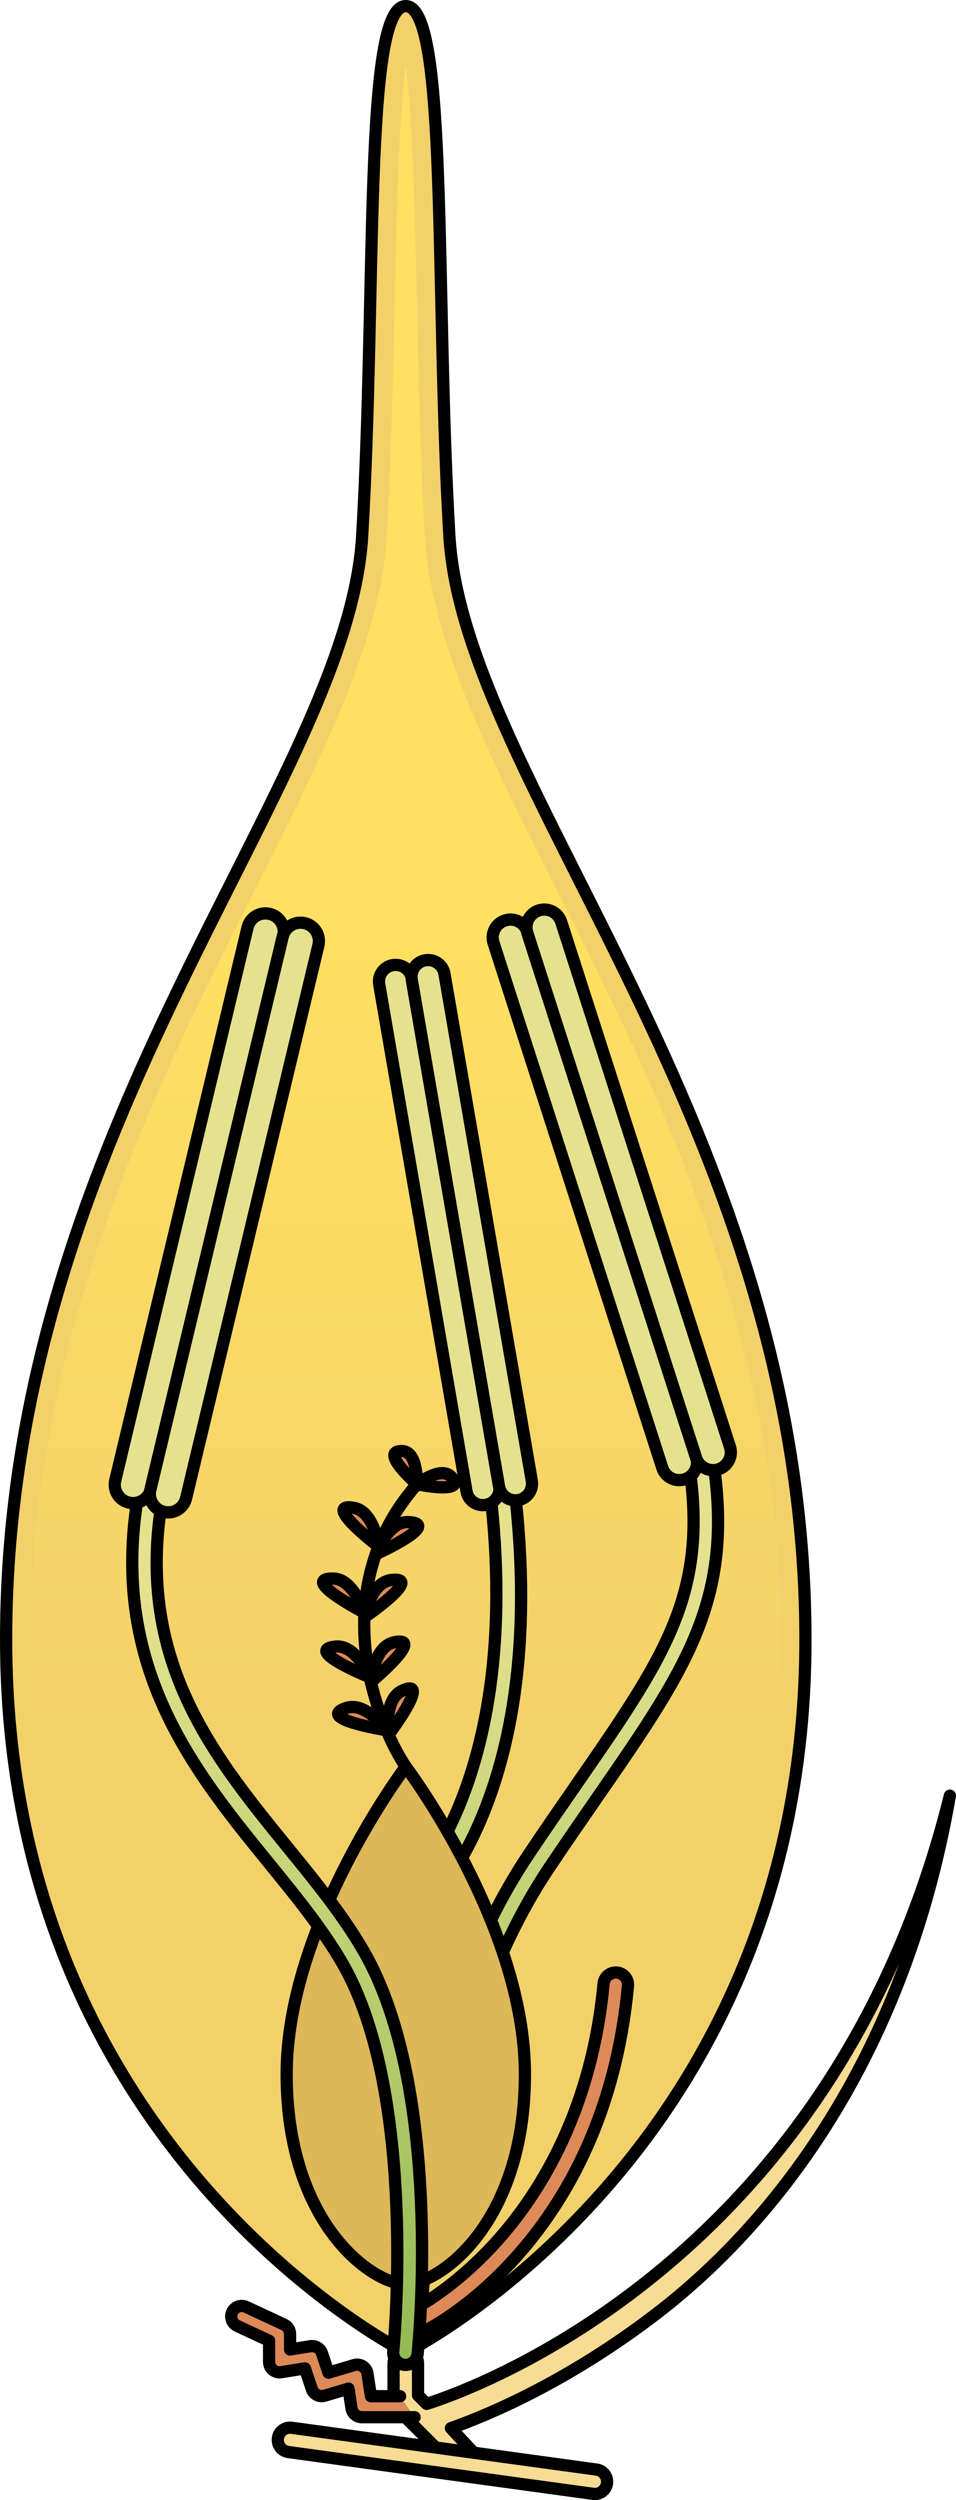 <?xml version="1.0" encoding="utf-8"?>
<!-- Generator: Adobe Illustrator 26.0.2, SVG Export Plug-In . SVG Version: 6.00 Build 0)  -->
<svg version="1.1" id="Camada_1" xmlns="http://www.w3.org/2000/svg" xmlns:xlink="http://www.w3.org/1999/xlink" x="0px" y="0px"
	 width="78.079px" height="204.012px" viewBox="0 0 78.079 204.012" enable-background="new 0 0 78.079 204.012"
	 xml:space="preserve">
<g>
	<path fill="#F3D16A" stroke="#010101" stroke-linecap="round" stroke-linejoin="round" stroke-miterlimit="10" d="M36.702,43.729
		C35.515,23.5,36.613,0.5,33.141,0.5c-3.472,0-2.374,23-3.561,43.229C28.393,63.958,0.5,91.945,0.5,133.788
		c0,41.843,32.641,58.192,32.641,58.192s32.641-16.349,32.641-58.192C65.782,91.945,37.889,63.958,36.702,43.729z"/>
	<linearGradient id="SVGID_1_" gradientUnits="userSpaceOnUse" x1="33.141" y1="75.831" x2="33.141" y2="142.76">
		<stop  offset="0" style="stop-color:#FFE061"/>
		<stop  offset="1" style="stop-color:#F3D16A"/>
	</linearGradient>
	<path fill="url(#SVGID_1_)" d="M33.143,189.695C27.999,186.694,2.5,169.98,2.5,133.789c0-24.829,10.154-44.973,18.313-61.16
		c5.511-10.933,10.27-20.374,10.763-28.783c0.378-6.431,0.528-13.254,0.661-19.274c0.148-6.756,0.324-14.721,0.904-19.166
		c0.58,4.447,0.756,12.414,0.904,19.171c0.133,6.018,0.282,12.839,0.66,19.268c0.493,8.409,5.252,17.85,10.763,28.782
		c8.159,16.187,18.313,36.332,18.313,61.161C63.782,170.061,38.293,186.705,33.143,189.695z"/>
	<g>
		
			<linearGradient id="SVGID_00000137815677199812536710000005652546492064343427_" gradientUnits="userSpaceOnUse" x1="37.352" y1="129.309" x2="37.352" y2="192.238">
			<stop  offset="0.003" style="stop-color:#E5E28F"/>
			<stop  offset="1" style="stop-color:#93BA54"/>
		</linearGradient>
		
			<path fill="url(#SVGID_00000137815677199812536710000005652546492064343427_)" stroke="#000000" stroke-linecap="round" stroke-linejoin="round" stroke-miterlimit="10" d="
			M33.142,156.904c-0.293,0-0.583-0.128-0.781-0.374c-0.345-0.43-0.276-1.057,0.151-1.403l0,0
			c0.116-0.095,11.595-9.818,6.901-37.767c-0.092-0.545,0.276-1.06,0.82-1.152c0.55-0.094,1.061,0.276,1.152,0.821
			c4.907,29.219-7.105,39.243-7.619,39.655C33.583,156.833,33.362,156.904,33.142,156.904z"/>
		<g>
			<path fill="#E5E28F" stroke="#000000" stroke-linecap="round" stroke-linejoin="round" stroke-miterlimit="10" d="
				M40.051,122.679c-0.118,0.059-0.245,0.102-0.381,0.125c-0.738,0.127-1.441-0.368-1.568-1.107l-7.131-41.373
				c-0.127-0.74,0.372-1.442,1.107-1.568c0.738-0.127,1.441,0.368,1.568,1.107l7.131,41.373
				C40.88,121.839,40.57,122.417,40.051,122.679z"/>
			<path fill="#E5E28F" stroke="#000000" stroke-linecap="round" stroke-linejoin="round" stroke-miterlimit="10" d="
				M42.707,122.284c-0.118,0.059-0.245,0.102-0.381,0.125c-0.738,0.127-1.441-0.368-1.568-1.107L33.627,79.93
				c-0.127-0.74,0.372-1.442,1.107-1.568c0.738-0.127,1.441,0.368,1.568,1.107l7.131,41.373
				C43.536,121.445,43.226,122.023,42.707,122.284z"/>
		</g>
	</g>
	<g>
		
			<linearGradient id="SVGID_00000083808441760408544560000012289454729323317896_" gradientUnits="userSpaceOnUse" x1="45.532" y1="129.309" x2="45.532" y2="192.238">
			<stop  offset="0.003" style="stop-color:#E5E28F"/>
			<stop  offset="1" style="stop-color:#93BA54"/>
		</linearGradient>
		
			<path fill="url(#SVGID_00000083808441760408544560000012289454729323317896_)" stroke="#000000" stroke-linecap="round" stroke-linejoin="round" stroke-miterlimit="10" d="
			M33.419,190.193c-0.007,0-0.014,0-0.021,0c-0.553-0.011-0.99-0.468-0.979-1.02c0.02-0.919,0.58-22.698,10.801-37.918
			c1.38-2.055,2.675-3.925,3.875-5.659c7.695-11.116,11.207-16.189,8.804-28.205c-0.108-0.542,0.243-1.068,0.784-1.177
			c0.551-0.11,1.068,0.243,1.177,0.784c2.57,12.848-1.337,18.492-9.121,29.736c-1.194,1.726-2.484,3.589-3.858,5.635
			c-9.889,14.725-10.457,36.625-10.461,36.844C34.407,189.759,33.962,190.193,33.419,190.193z"/>
		<g>
			<path fill="#E5E28F" stroke="#000000" stroke-linecap="round" stroke-linejoin="round" stroke-miterlimit="10" d="
				M56.306,120.524c-0.116,0.081-0.245,0.145-0.386,0.19c-0.764,0.246-1.584-0.174-1.83-0.939L40.308,76.939
				c-0.246-0.766,0.178-1.586,0.939-1.83c0.764-0.246,1.584,0.174,1.83,0.939l13.782,42.836
				C57.06,119.508,56.818,120.168,56.306,120.524z"/>
			<path fill="#E5E28F" stroke="#000000" stroke-linecap="round" stroke-linejoin="round" stroke-miterlimit="10" d="
				M59.065,119.707c-0.116,0.081-0.245,0.145-0.386,0.19c-0.764,0.246-1.584-0.174-1.83-0.939L43.067,76.122
				c-0.246-0.766,0.178-1.586,0.939-1.83c0.764-0.246,1.584,0.174,1.83,0.939l13.782,42.836
				C59.82,118.691,59.577,119.351,59.065,119.707z"/>
		</g>
	</g>
	<g>
		<path fill="#F9DC93" stroke="#010101" stroke-linecap="round" stroke-linejoin="round" stroke-miterlimit="10" d="M77.579,146.531
			c-9.393,37.922-38.925,48.426-42.732,49.631l-0.705-0.705v-2.592c0-0.552-0.447-1-1-1s-1,0.448-1,1v3.006
			c0,0.265,0.105,0.52,0.293,0.707l3.475,3.475c0.195,0.195,3.169,0.485,2.778,0.094l-1.861-2.005
			c3.007-1.06,9.543-3.775,16.848-9.385C62.7,181.824,73.757,168.563,77.579,146.531L77.579,146.531z"/>
		<path fill="#F9DC93" stroke="#010101" stroke-linecap="round" stroke-linejoin="round" stroke-miterlimit="10" d="M48.585,203.512
			c-0.045,0-0.091-0.003-0.137-0.009l-24.896-3.411c-0.547-0.075-0.93-0.579-0.855-1.126c0.076-0.547,0.578-0.93,1.127-0.855
			l24.896,3.411c0.547,0.075,0.93,0.579,0.855,1.126C49.506,203.148,49.077,203.512,48.585,203.512z"/>
		<path fill="#DD8A58" stroke="#010101" stroke-linecap="round" stroke-linejoin="round" stroke-miterlimit="10" d="M33.86,197.248
			h-4.306c-0.424,0-0.784-0.31-0.847-0.729l-0.243-1.603l-1.944,0.577c-0.446,0.133-0.91-0.112-1.056-0.549l-0.563-1.681
			l-1.93,0.313c-0.249,0.039-0.501-0.031-0.693-0.193c-0.191-0.163-0.301-0.402-0.301-0.653v-1.72l-2.596-1.207
			c-0.429-0.2-0.615-0.709-0.416-1.138c0.2-0.429,0.707-0.616,1.139-0.416l3.092,1.438c0.302,0.141,0.496,0.444,0.496,0.777v1.259
			l1.655-0.268c0.412-0.066,0.817,0.175,0.95,0.574l0.532,1.587l2.094-0.621c0.236-0.07,0.493-0.035,0.703,0.098
			c0.209,0.133,0.351,0.35,0.388,0.595l0.28,1.848h2.385"/>
	</g>
	<path fill="#DDB758" stroke="#010101" stroke-linecap="round" stroke-linejoin="round" stroke-miterlimit="10" d="M33.141,144.164
		c0,0-9.73,12.888-9.73,25.091c0,12.202,6.984,17.138,9.73,17.138s9.73-4.936,9.73-17.138
		C42.871,157.052,33.141,144.164,33.141,144.164z"/>
	<g>
		<path fill="none" stroke="#010101" stroke-linecap="round" stroke-linejoin="round" stroke-miterlimit="10" d="M33.141,144.164
			c-2.014-2.936-6.967-14.036,0.91-23.048"/>
		<path fill="#DD8A58" stroke="#010101" stroke-linecap="round" stroke-linejoin="round" stroke-miterlimit="10" d="M31.571,141.191
			c0,0-1.679-2.372-3.308-1.813C25.696,140.259,31.571,141.191,31.571,141.191z"/>
		<path fill="#DD8A58" stroke="#010101" stroke-linecap="round" stroke-linejoin="round" stroke-miterlimit="10" d="M31.729,141.556
			c0,0-0.433-2.874,1.129-3.6C35.318,136.814,31.729,141.556,31.729,141.556z"/>
		<path fill="#DD8A58" stroke="#010101" stroke-linecap="round" stroke-linejoin="round" stroke-miterlimit="10" d="M30.213,136.874
			c0,0-1.103-2.689-2.816-2.51C24.698,134.645,30.213,136.874,30.213,136.874z"/>
		<path fill="#DD8A58" stroke="#010101" stroke-linecap="round" stroke-linejoin="round" stroke-miterlimit="10" d="M30.285,137.265
			c0,0,0.224-2.898,1.909-3.254C34.848,133.45,30.285,137.265,30.285,137.265z"/>
		<path fill="#DD8A58" stroke="#010101" stroke-linecap="round" stroke-linejoin="round" stroke-miterlimit="10" d="M29.723,131.581
			c0,0-0.837-2.783-2.559-2.772C24.451,128.828,29.723,131.581,29.723,131.581z"/>
		<path fill="#DD8A58" stroke="#010101" stroke-linecap="round" stroke-linejoin="round" stroke-miterlimit="10" d="M29.757,131.978
			c0,0,0.504-2.862,2.215-3.053C34.669,128.624,29.757,131.978,29.757,131.978z"/>
		<path fill="#DD8A58" stroke="#010101" stroke-linecap="round" stroke-linejoin="round" stroke-miterlimit="10" d="M30.919,126.208
			c0,0-0.344-2.886-2.042-3.172C26.201,122.587,30.919,126.208,30.919,126.208z"/>
		<path fill="#DD8A58" stroke="#010101" stroke-linecap="round" stroke-linejoin="round" stroke-miterlimit="10" d="M34.051,121.116
			c0,0,0.094-2.648-1.18-2.704C30.864,118.325,34.051,121.116,34.051,121.116z"/>
		<path fill="#DD8A58" stroke="#010101" stroke-linecap="round" stroke-linejoin="round" stroke-miterlimit="10" d="M30.69,126.828
			c0,0,0.99-2.732,2.709-2.625C36.107,124.372,30.69,126.828,30.69,126.828z"/>
		<path fill="#DD8A58" stroke="#010101" stroke-linecap="round" stroke-linejoin="round" stroke-miterlimit="10" d="M34.051,121.116
			c0,0,1.96-1.535,2.809-0.603C38.198,121.981,34.051,121.116,34.051,121.116z"/>
	</g>
	<path fill="#DD8A58" stroke="#010101" stroke-linecap="round" stroke-linejoin="round" stroke-miterlimit="10" d="M34.42,190.214
		c-0.366,0-0.719-0.202-0.894-0.552c-0.248-0.493-0.049-1.094,0.444-1.342c0.033-0.017,3.425-1.753,6.989-5.868
		c3.281-3.788,7.392-10.434,8.336-20.586c0.052-0.55,0.538-0.952,1.089-0.903c0.55,0.051,0.954,0.538,0.903,1.088
		c-1.915,20.577-15.83,27.761-16.422,28.057C34.722,190.18,34.57,190.214,34.42,190.214z"/>
	<g>
		
			<linearGradient id="SVGID_00000167381715958686762520000018290053862463563455_" gradientUnits="userSpaceOnUse" x1="-89.674" y1="81.547" x2="-89.674" y2="144.476" gradientTransform="matrix(1 -0.028 0.028 1 109.313 45.598)">
			<stop  offset="0.003" style="stop-color:#E5E28F"/>
			<stop  offset="1" style="stop-color:#93BA54"/>
		</linearGradient>
		
			<path fill="url(#SVGID_00000167381715958686762520000018290053862463563455_)" stroke="#000000" stroke-linecap="round" stroke-linejoin="round" stroke-miterlimit="10" d="
			M33.142,192.981c-0.042,0.001-0.086,0-0.129-0.005c-0.55-0.056-0.95-0.546-0.895-1.096c0.022-0.208,2.036-20.968-4.148-31.664
			c-1.599-2.764-3.733-5.386-5.994-8.162c-6.624-8.134-14.131-17.352-9.984-33.365c0.14-0.534,0.682-0.857,1.219-0.717
			c0.534,0.138,0.856,0.684,0.718,1.219c-3.894,15.033,2.965,23.456,9.598,31.601c2.312,2.839,4.496,5.521,6.174,8.423
			c6.509,11.258,4.496,31.99,4.408,32.867C34.058,192.588,33.637,192.967,33.142,192.981z"/>
		<g>
			<path fill="#E5E28F" stroke="#000000" stroke-linecap="round" stroke-linejoin="round" stroke-miterlimit="10" d="
				M10.963,122.653c-0.145,0.009-0.294-0.003-0.442-0.039c-0.805-0.193-1.303-1.002-1.109-1.808l10.806-45.122
				c0.194-0.806,1.007-1.302,1.808-1.109c0.805,0.193,1.303,1.002,1.109,1.808L12.33,121.505
				C12.172,122.162,11.605,122.614,10.963,122.653z"/>
			<path fill="#E5E28F" stroke="#000000" stroke-linecap="round" stroke-linejoin="round" stroke-miterlimit="10" d="
				M13.832,123.411c-0.145,0.009-0.294-0.003-0.442-0.039c-0.805-0.193-1.303-1.002-1.109-1.808l10.806-45.122
				c0.194-0.806,1.007-1.302,1.808-1.109c0.805,0.193,1.303,1.002,1.109,1.808l-10.806,45.122
				C15.041,122.92,14.474,123.372,13.832,123.411z"/>
		</g>
	</g>
</g>
</svg>
